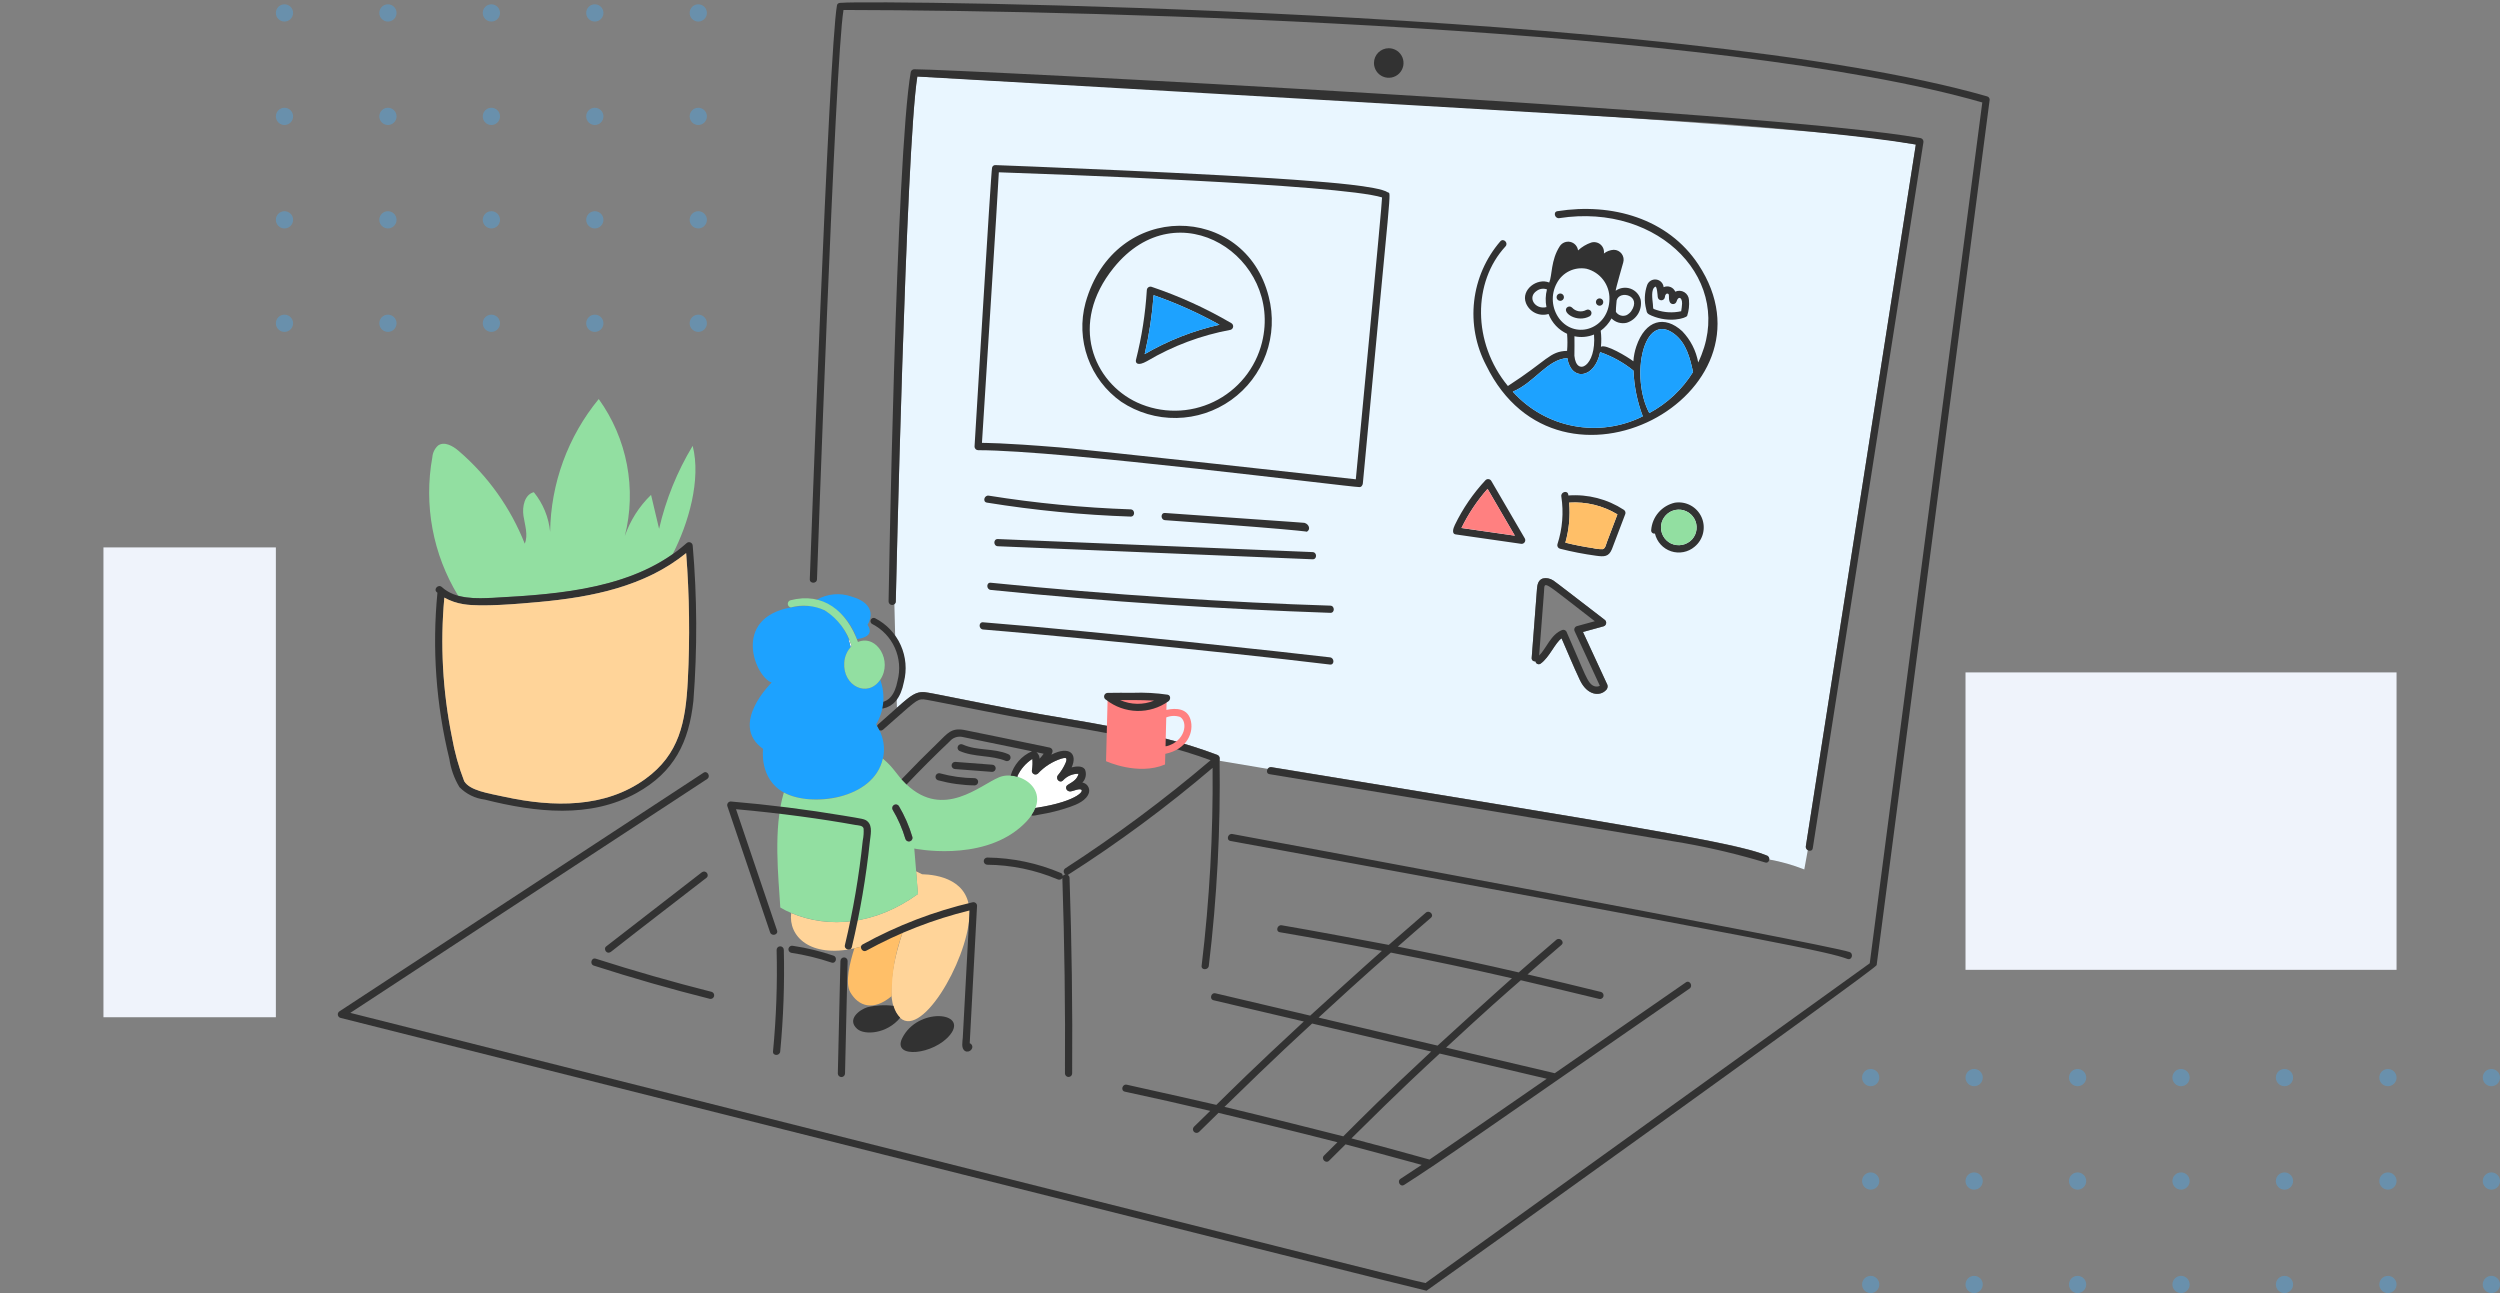 <svg width="580" height="300" viewBox="0 0 580 300" fill="none" xmlns="http://www.w3.org/2000/svg">
<rect x="0" y="0" width="580" height="300" fill="#808080" stroke="none"/>
<g clip-path="url(#clip0_2835_4854)">
<rect x="64" y="236" width="40" height="109" transform="rotate(180 64 236)" fill="#EFF3FB"/>
<rect x="456" y="225" width="69" height="100" transform="rotate(-90 456 225)" fill="#EFF3FB"/>
<g opacity="0.35" clip-path="url(#clip1_2835_4854)">
<circle cx="434" cy="298" r="2" transform="rotate(-90 434 298)" fill="#3FB0FF"/>
<circle cx="434" cy="274" r="2" transform="rotate(-90 434 274)" fill="#3FB0FF"/>
<circle cx="434" cy="250" r="2" transform="rotate(-90 434 250)" fill="#3FB0FF"/>
<circle cx="458" cy="298" r="2" transform="rotate(-90 458 298)" fill="#3FB0FF"/>
<circle cx="458" cy="274" r="2" transform="rotate(-90 458 274)" fill="#3FB0FF"/>
<circle cx="458" cy="250" r="2" transform="rotate(-90 458 250)" fill="#3FB0FF"/>
<circle cx="482" cy="298" r="2" transform="rotate(-90 482 298)" fill="#3FB0FF"/>
<circle cx="482" cy="274" r="2" transform="rotate(-90 482 274)" fill="#3FB0FF"/>
<circle cx="482" cy="250" r="2" transform="rotate(-90 482 250)" fill="#3FB0FF"/>
<circle cx="506" cy="298" r="2" transform="rotate(-90 506 298)" fill="#3FB0FF"/>
<circle cx="506" cy="274" r="2" transform="rotate(-90 506 274)" fill="#3FB0FF"/>
<circle cx="506" cy="250" r="2" transform="rotate(-90 506 250)" fill="#3FB0FF"/>
<circle cx="530" cy="298" r="2" transform="rotate(-90 530 298)" fill="#3FB0FF"/>
<circle cx="530" cy="274" r="2" transform="rotate(-90 530 274)" fill="#3FB0FF"/>
<circle cx="530" cy="250" r="2" transform="rotate(-90 530 250)" fill="#3FB0FF"/>
<circle cx="554" cy="298" r="2" transform="rotate(-90 554 298)" fill="#3FB0FF"/>
<circle cx="554" cy="274" r="2" transform="rotate(-90 554 274)" fill="#3FB0FF"/>
<circle cx="554" cy="250" r="2" transform="rotate(-90 554 250)" fill="#3FB0FF"/>
<circle cx="578" cy="298" r="2" transform="rotate(-90 578 298)" fill="#3FB0FF"/>
<circle cx="578" cy="274" r="2" transform="rotate(-90 578 274)" fill="#3FB0FF"/>
<circle cx="578" cy="250" r="2" transform="rotate(-90 578 250)" fill="#3FB0FF"/>
</g>
<g opacity="0.35" clip-path="url(#clip2_2835_4854)">
<circle cx="66" cy="75" r="2" transform="rotate(-90 66 75)" fill="#3FB0FF"/>
<circle cx="66" cy="51" r="2" transform="rotate(-90 66 51)" fill="#3FB0FF"/>
<circle cx="66" cy="27" r="2" transform="rotate(-90 66 27)" fill="#3FB0FF"/>
<circle cx="66" cy="3" r="2" transform="rotate(-90 66 3)" fill="#3FB0FF"/>
<circle cx="90" cy="75" r="2" transform="rotate(-90 90 75)" fill="#3FB0FF"/>
<circle cx="90" cy="51" r="2" transform="rotate(-90 90 51)" fill="#3FB0FF"/>
<circle cx="90" cy="27" r="2" transform="rotate(-90 90 27)" fill="#3FB0FF"/>
<circle cx="90" cy="3" r="2" transform="rotate(-90 90 3)" fill="#3FB0FF"/>
<circle cx="114" cy="75" r="2" transform="rotate(-90 114 75)" fill="#3FB0FF"/>
<circle cx="114" cy="51" r="2" transform="rotate(-90 114 51)" fill="#3FB0FF"/>
<circle cx="114" cy="27" r="2" transform="rotate(-90 114 27)" fill="#3FB0FF"/>
<circle cx="114" cy="3" r="2" transform="rotate(-90 114 3)" fill="#3FB0FF"/>
<circle cx="138" cy="75" r="2" transform="rotate(-90 138 75)" fill="#3FB0FF"/>
<circle cx="138" cy="51" r="2" transform="rotate(-90 138 51)" fill="#3FB0FF"/>
<circle cx="138" cy="27" r="2" transform="rotate(-90 138 27)" fill="#3FB0FF"/>
<circle cx="138" cy="3" r="2" transform="rotate(-90 138 3)" fill="#3FB0FF"/>
<circle cx="162" cy="75" r="2" transform="rotate(-90 162 75)" fill="#3FB0FF"/>
<circle cx="162" cy="51" r="2" transform="rotate(-90 162 51)" fill="#3FB0FF"/>
<circle cx="162" cy="27" r="2" transform="rotate(-90 162 27)" fill="#3FB0FF"/>
<circle cx="162" cy="3" r="2" transform="rotate(-90 162 3)" fill="#3FB0FF"/>
</g>
<path d="M418.955 196.33C418.955 196.232 444.29 34.691 444.473 33.534C433.924 31.755 432.879 31.276 376.55 27.281C326.385 23.727 214.015 17.812 212.825 17.756C210.171 34.223 207.827 139.287 207.823 139.527C207.827 139.652 207.799 139.776 207.742 139.888C207.686 139.999 207.601 140.094 207.498 140.165L207.71 148.862C209.253 151.67 209.702 154.949 208.971 158.068C208.792 159.087 208.467 160.074 208.006 160.999L208.085 164.202C211.395 161.259 212.535 160.418 214.54 160.572C215.855 160.676 226.495 162.948 235.576 164.638C250.849 167.496 267.202 169.36 282.431 175.127C282.626 175.203 282.787 175.347 282.884 175.532C282.982 175.717 283.01 175.931 282.963 176.135C282.984 176.261 282.996 176.389 282.999 176.517C286.652 177.126 290.35 177.745 294.093 178.374C294.185 178.228 294.317 178.111 294.474 178.039C294.631 177.967 294.806 177.944 294.977 177.971C387.464 193.121 410.814 196.752 410.473 199.402C413.25 199.9 415.97 200.674 418.592 201.714L419.409 197.23C419.251 197.144 419.123 197.012 419.042 196.851C418.961 196.69 418.93 196.509 418.955 196.33ZM372.504 160.186C371.144 161.552 368.241 161.411 366.515 157.74C365.016 154.569 363.691 151.309 362.279 148.098C360.754 149.161 359.477 152.497 357.418 153.966C357.31 154.042 357.183 154.089 357.052 154.102C356.92 154.114 356.787 154.092 356.666 154.036C356.546 153.981 356.442 153.895 356.366 153.787C356.289 153.679 356.242 153.553 356.23 153.421C356.117 153.446 356 153.443 355.889 153.414C355.777 153.385 355.674 153.33 355.588 153.254C355.501 153.177 355.434 153.081 355.392 152.974C355.35 152.867 355.333 152.751 355.344 152.636C355.546 149.788 356.381 139.019 356.583 136.5C356.799 133.92 358.557 133.627 360.377 134.684C360.823 134.949 368.155 140.645 372.233 143.761C372.371 143.849 372.481 143.974 372.55 144.122C372.619 144.27 372.645 144.434 372.623 144.596C372.602 144.758 372.535 144.91 372.43 145.035C372.326 145.161 372.187 145.253 372.032 145.302C370.43 145.734 368.828 146.178 367.231 146.621C368.457 149.288 372.163 157.27 372.766 158.597C372.925 158.848 372.986 159.148 372.938 159.441C372.889 159.735 372.735 160 372.504 160.186Z" fill="#E9F6FF"/>
<path d="M250.261 183.127C249.626 183.207 249.023 183.518 248.388 183.609C247.492 183.74 246.869 182.6 247.744 182.078C249.196 181.208 249.858 180.75 250.231 179.52C249.557 179.504 248.887 179.631 248.265 179.894C247.644 180.157 247.085 180.548 246.627 181.043C245.862 181.838 244.785 180.68 245.439 179.855C246.177 178.986 246.782 178.012 247.232 176.964C247.32 176.734 247.522 176.19 247.351 175.956C247.179 175.722 246.485 175.956 246.235 176.004C244.16 176.67 242.291 177.859 240.809 179.457C240.677 179.582 240.509 179.661 240.329 179.682C240.148 179.704 239.966 179.666 239.809 179.575C239.652 179.485 239.528 179.346 239.456 179.179C239.384 179.013 239.368 178.827 239.409 178.651C239.553 177.8 239.584 176.934 239.5 176.075C237.994 177.043 236.795 178.42 236.043 180.044C236.089 180.327 235.997 180.018 239.27 189.19C239.649 188.649 239.966 188.068 240.216 187.457C250.447 185.926 252.25 182.899 250.261 183.127Z" fill="white"/>
<path d="M396.722 196.845C394.84 196.441 392.797 196.038 390.622 195.592C392.656 195.992 394.689 196.409 396.722 196.845ZM152.909 122.693C152.284 120.071 151.671 117.438 151.045 114.812C148.29 117.475 146.204 120.751 144.956 124.373C146.326 118.952 146.494 113.298 145.449 107.806C144.403 102.313 142.17 97.116 138.904 92.578C131.758 101.278 127.782 112.149 127.631 123.407C127.308 120.027 125.991 116.819 123.847 114.187C121.723 114.721 121.12 117.499 121.443 119.663C121.765 121.827 122.588 124.113 121.743 126.136C118.461 117.822 113.199 110.435 106.415 104.616C105.068 103.458 103.095 102.33 101.635 103.357C100.861 104.056 100.385 105.025 100.306 106.064C98.288 117.16 100.423 128.611 106.304 138.234C109.086 138.84 111.946 138.993 114.776 138.686C129.055 137.926 144.357 136.77 156.064 128.55C159.721 121.468 162.702 111.256 160.703 103.438C157.098 109.401 154.467 115.901 152.909 122.693Z" fill="#92DFA1"/>
<path d="M213.912 202.823C213.46 202.581 212.996 202.351 212.524 202.14L212.956 207.414C202.988 214.601 192.339 215.507 183.555 211.822C182.857 217.256 187.993 222.274 198.215 220.015C202.091 219.067 205.866 217.745 209.487 216.07C207.754 221.239 204.993 231.325 208.369 235.647C213.281 241.963 224.344 223.208 224.909 212.536C225.387 204.011 217.353 202.904 213.912 202.823Z" fill="#FFD499"/>
<path d="M198.216 220.015C197.207 223.156 195.977 228.007 197.276 230.221C199.168 233.473 202.611 234.659 206.867 231.097C206.814 225.964 207.712 220.865 209.515 216.059C205.886 217.742 202.102 219.067 198.216 220.015Z" fill="#FFBF68"/>
<path d="M197.587 149.895C197.362 149.252 197.184 148.834 196.996 148.382C196.698 148.382 196.898 148.144 197.368 150.133C197.436 150.049 197.509 149.97 197.587 149.895Z" fill="white"/>
<path d="M204.799 163.617C206.614 163.236 208.256 161.766 208.97 158.072C209.666 155.378 209.424 152.526 208.285 149.987C207.145 147.448 205.175 145.373 202.699 144.102" stroke="#323232" stroke-width="1.5" stroke-linecap="round"/>
<path d="M203.265 168.057C204.18 166.512 204.74 164.782 204.904 162.994C205.067 161.205 204.831 159.403 204.211 157.717C201.297 161.953 195.512 159.21 195.873 153.76C195.946 152.415 196.473 151.135 197.37 150.129C197.227 149.538 197.057 148.955 196.859 148.38H196.998C195.183 144.233 192.19 140.889 187.639 140.536C187.609 140.566 187.573 140.608 187.542 140.637C186.177 140.55 184.807 140.646 183.468 140.923C169.671 143.453 175.224 157.084 179.03 158.347C179.03 158.347 169.046 168.041 177.037 173.747C177.037 173.747 176.055 180.672 181.852 183.863C184.246 185.059 186.912 185.604 189.584 185.442C203.276 185.18 208.076 175.318 203.265 168.057Z" fill="#1DA2FF"/>
<path d="M198.808 148.275C200.422 148.056 202.857 147.341 201.265 144.957C201.425 144.702 201.56 144.432 201.669 144.15C202.221 142.753 202.611 139.872 197.548 138.402C196.235 137.941 194.839 137.767 193.453 137.89C192.067 138.014 190.724 138.432 189.514 139.118C191.679 139.796 193.652 140.981 195.268 142.573C196.884 144.166 198.098 146.12 198.808 148.275Z" fill="#1DA2FF"/>
<path d="M231.791 180.327C227.371 182.142 218.916 190.13 210.321 181.997C207.832 179.647 207.638 178.352 204.82 175.998C202.694 185.521 188.113 187.33 181.85 183.865C179.345 192.258 180.607 203.431 181.031 210.539C181.842 211.034 182.694 211.462 183.576 211.816C192.353 215.505 203.078 214.567 212.977 207.406L212.112 196.859C212.112 196.859 227.24 199.999 236.642 192.006C245.939 184.109 236.7 178.278 231.791 180.327ZM210.069 194.67C209.363 192.273 208.358 189.974 207.079 187.826C206.982 187.635 206.961 187.414 207.021 187.207C207.082 187.001 207.219 186.826 207.404 186.717C207.59 186.609 207.81 186.576 208.019 186.624C208.228 186.673 208.411 186.8 208.53 186.979C209.875 189.258 210.937 191.692 211.691 194.229C211.739 194.44 211.704 194.662 211.592 194.849C211.48 195.035 211.301 195.171 211.092 195.228C210.882 195.285 210.659 195.259 210.468 195.155C210.277 195.051 210.134 194.877 210.069 194.67ZM183.467 140.923C186.088 140.219 188.872 140.457 191.334 141.597C194.354 143.512 196.576 146.458 197.587 149.887C196.559 150.92 195.948 152.296 195.871 153.752C195.509 159.184 201.317 161.959 204.209 157.709C207.142 153.427 203.475 147.116 199.045 148.935C196.423 141.748 190.977 137.288 183.342 139.271C183.164 139.333 183.011 139.453 182.908 139.611C182.804 139.769 182.756 139.957 182.77 140.145C182.784 140.334 182.861 140.512 182.987 140.653C183.113 140.793 183.282 140.888 183.467 140.923Z" fill="#92DFA1"/>
<path d="M337.687 123.98L352.815 126.154C352.974 126.192 353.141 126.183 353.296 126.128C353.45 126.074 353.586 125.976 353.686 125.846C353.786 125.716 353.846 125.56 353.86 125.397C353.874 125.234 353.84 125.07 353.763 124.926L345.973 111.558C345.907 111.449 345.817 111.356 345.709 111.286C345.602 111.217 345.481 111.172 345.354 111.155C345.227 111.139 345.098 111.151 344.976 111.191C344.855 111.231 344.744 111.298 344.652 111.387C341.773 114.468 339.375 117.965 337.538 121.761C337.076 122.691 336.818 123.853 337.687 123.98ZM345.116 113.42C347.23 117.051 349.34 120.671 351.447 124.28L339.057 122.499C340.656 119.21 342.695 116.161 345.116 113.42ZM373.964 127.409C374.069 127.15 376.633 120.393 377.085 119.205C377.131 119.027 377.119 118.839 377.05 118.669C376.981 118.498 376.858 118.355 376.701 118.259C372.901 115.782 368.393 114.619 363.869 114.949L363.838 114.737C363.677 113.67 362.055 114.122 362.225 115.179C362.797 118.897 362.487 122.697 361.321 126.273C361.262 126.486 361.291 126.715 361.4 126.907C361.509 127.1 361.691 127.241 361.904 127.3C364.669 128.002 367.472 128.547 370.299 128.932C372.141 129.178 373.214 129.224 373.964 127.409ZM371.78 127.409C371.027 127.421 370.276 127.336 369.545 127.157C367.399 126.839 365.269 126.42 363.163 125.9C364.019 122.882 364.319 119.734 364.048 116.609C367.97 116.353 371.876 117.305 375.241 119.336C374.729 120.696 373.099 124.964 372.806 125.749C372.597 126.285 372.453 127.314 371.78 127.409ZM388.568 116.623C387.09 116.955 385.757 117.754 384.768 118.901C383.778 120.049 383.184 121.484 383.073 122.995C383.06 123.109 383.075 123.225 383.115 123.333C383.156 123.44 383.222 123.536 383.308 123.613C383.393 123.69 383.496 123.745 383.607 123.774C383.718 123.803 383.835 123.805 383.947 123.78C384.165 124.729 384.623 125.607 385.279 126.327C385.934 127.048 386.763 127.588 387.688 127.896C388.612 128.203 389.6 128.267 390.556 128.083C391.513 127.898 392.406 127.47 393.149 126.84C394.132 126.032 394.822 124.923 395.113 123.684C395.404 122.444 395.28 121.144 394.759 119.983C394.238 118.821 393.35 117.863 392.231 117.256C391.113 116.649 389.825 116.427 388.568 116.623ZM392.564 125.129C391.952 125.792 391.144 126.241 390.258 126.411C389.373 126.581 388.456 126.464 387.642 126.075C386.867 125.69 386.233 125.072 385.828 124.307C385.423 123.543 385.268 122.67 385.385 121.813C385.502 120.956 385.885 120.157 386.48 119.529C387.075 118.901 387.852 118.475 388.702 118.312C389.551 118.148 390.431 118.256 391.216 118.618C392.002 118.981 392.653 119.581 393.08 120.334C393.506 121.087 393.686 121.955 393.593 122.815C393.501 123.675 393.141 124.485 392.564 125.129ZM321.956 44.615C319.795 43.147 307.009 42.229 304.407 42.017C283.111 40.271 231.143 38.304 230.935 38.304C230.754 38.292 230.574 38.347 230.431 38.458C230.288 38.57 230.191 38.73 230.158 38.909C229.914 39.583 226.124 103.545 226.092 103.609C226.093 103.83 226.182 104.042 226.338 104.198C226.494 104.354 226.706 104.443 226.927 104.444C246.162 104.444 313.119 113.001 315.344 113.001C315.826 113.059 316.138 112.567 316.179 112.164C322.924 39.95 322.819 45.202 321.956 44.615ZM314.549 111.197C312.483 110.947 253.389 104.424 245.861 103.801C231.875 102.657 228.696 102.792 227.814 102.744C227.923 100.88 231.669 42.32 231.73 39.974C242.087 40.333 310.751 42.738 320.637 45.803C320.798 45.854 314.71 109.215 314.549 111.197ZM262.298 118.172C251.278 117.794 240.292 116.732 229.404 114.994C228.347 114.822 227.895 116.432 228.962 116.607C239.998 118.391 251.136 119.473 262.309 119.849C263.376 119.885 263.376 118.211 262.298 118.172ZM303.225 123.336C304.179 122.773 303.576 121.565 302.711 121.333C302.442 121.265 305.773 121.501 270.29 119.01C269.213 118.929 269.223 120.609 270.29 120.68C308.324 123.395 302.947 123.5 303.225 123.336ZM231.498 125.059C230.42 125.016 230.42 126.689 231.498 126.729L304.516 129.755C305.593 129.795 305.593 128.125 304.516 128.084C295.042 127.685 236.833 125.269 231.498 125.059ZM308.629 140.508C285.906 139.8 257.554 138.006 229.858 135.195C228.791 135.084 228.791 136.764 229.858 136.865C257.355 139.66 283.048 141.286 308.639 142.18C309.706 142.22 309.706 140.542 308.629 140.508ZM308.558 152.505C299.112 151.392 254.97 146.531 228.077 144.372C226.999 144.284 227.01 145.964 228.077 146.045C240.084 147.013 282.445 151.009 308.558 154.177C309.625 154.308 309.615 152.622 308.558 152.505Z" fill="#323232"/>
<path d="M285.69 74.983C279.806 71.536 273.583 68.702 267.119 66.527C266.995 66.495 266.865 66.491 266.74 66.517C266.614 66.542 266.496 66.596 266.394 66.673C266.292 66.751 266.21 66.851 266.152 66.965C266.095 67.08 266.064 67.206 266.062 67.334C265.727 72.785 264.884 78.194 263.545 83.489C263.379 84.146 263.823 85.09 266.151 83.759C272.131 80.228 278.685 77.775 285.515 76.514C285.668 76.462 285.803 76.368 285.905 76.242C286.007 76.117 286.07 75.965 286.089 75.804C286.107 75.643 286.079 75.481 286.009 75.335C285.938 75.19 285.828 75.068 285.69 74.983ZM265.562 82.159C266.609 77.661 267.302 73.087 267.635 68.48C272.918 70.324 278.033 72.618 282.923 75.338C276.82 76.706 270.964 79.007 265.562 82.159Z" fill="#323232"/>
<path d="M265.562 82.159C266.609 77.661 267.302 73.087 267.635 68.48C272.918 70.324 278.033 72.618 282.923 75.338C276.82 76.706 270.964 79.007 265.562 82.159Z" fill="#1DA2FF"/>
<path d="M251.845 70.232C250.703 74.447 250.883 78.911 252.363 83.019C253.842 87.128 256.549 90.682 260.115 93.201C263.908 95.728 268.379 97.043 272.935 96.971C277.492 96.9 281.919 95.445 285.63 92.8C289.342 90.155 292.161 86.445 293.716 82.161C295.27 77.877 295.486 73.222 294.335 68.812C288.875 47.066 258.587 46.259 251.845 70.232ZM292.792 79.412C292.056 82.394 290.67 85.178 288.735 87.563C286.799 89.948 284.36 91.877 281.593 93.211C278.826 94.546 275.799 95.253 272.727 95.282C269.656 95.312 266.615 94.663 263.823 93.382C253.792 88.743 247.831 75.186 258.377 62.118C273.293 43.625 297.633 59.79 292.792 79.412ZM394.024 61.373C386.978 50.683 373.944 46.994 361.321 48.995C360.254 49.154 360.716 50.776 361.764 50.608C385.116 46.977 402.947 65.456 393.983 84.092C393.491 81.368 392.206 78.851 390.29 76.855C386.187 73.07 381.719 74.216 379.63 80.358C379.25 81.477 379.02 82.641 378.946 83.82C377.562 82.769 372.469 79.715 371.418 80.459C371.542 79.216 371.525 77.963 371.366 76.723C372.4 75.969 373.256 74.997 373.873 73.875C374.325 74.33 374.886 74.661 375.503 74.838C376.119 75.014 376.77 75.03 377.395 74.884C378.494 74.541 379.429 73.808 380.026 72.824C380.623 71.84 380.84 70.671 380.636 69.538C380.482 68.953 380.187 68.413 379.777 67.966C379.368 67.519 378.856 67.178 378.285 66.973C377.715 66.768 377.103 66.705 376.503 66.789C375.902 66.873 375.331 67.101 374.839 67.455C374.793 67.1 376.654 60.688 376.59 60.893C376.69 60.552 376.71 60.192 376.647 59.842C376.585 59.492 376.441 59.161 376.229 58.876C376.016 58.59 375.74 58.359 375.422 58.199C375.104 58.039 374.753 57.955 374.397 57.954C373.56 57.992 372.756 58.295 372.102 58.82C372.16 58.433 372.118 58.038 371.981 57.672C371.845 57.306 371.617 56.981 371.32 56.727C371.023 56.474 370.666 56.3 370.283 56.222C369.9 56.144 369.503 56.165 369.131 56.282C368.007 56.671 366.977 57.29 366.105 58.098C366.047 57.627 365.845 57.185 365.527 56.833C365.21 56.48 364.791 56.234 364.329 56.128C363.866 56.021 363.382 56.059 362.942 56.237C362.503 56.415 362.128 56.724 361.869 57.121C359.761 60.365 360.122 63.98 359.415 65.545C356.637 64.395 352.815 67.211 354.019 70.307C354.416 71.31 355.175 72.128 356.147 72.597C357.118 73.067 358.23 73.154 359.263 72.843C360.038 74.88 361.581 76.531 363.562 77.442C363.671 78.758 363.671 80.082 363.562 81.399C359.473 81.518 359.015 83.632 349.831 89.552C341.541 79.467 341.682 65.371 349.279 57.16C350.003 56.365 348.825 55.177 348.091 55.974C344.711 59.889 342.589 64.731 342.002 69.869C341.415 75.007 342.39 80.203 344.799 84.78C361.839 119.653 413.872 91.47 394.024 61.373ZM375.063 69.688C375.721 67.211 380.959 68.53 378.444 72.195C378.164 72.572 377.803 72.881 377.389 73.101C376.951 73.293 376.46 73.324 376.002 73.188C375.543 73.051 375.149 72.757 374.888 72.356C374.888 70.894 375.039 70.351 375.063 69.688ZM358.775 71.249C356.119 71.913 354.249 68.944 356.542 67.463C356.878 67.219 357.268 67.062 357.679 67.006C358.09 66.95 358.508 66.997 358.896 67.142C358.545 68.484 358.505 69.888 358.775 71.249ZM361.777 73.966C360.896 72.792 360.371 71.391 360.264 69.928C360.157 68.465 360.472 67.002 361.171 65.712C361.81 64.488 362.824 63.5 364.066 62.895C365.307 62.29 366.71 62.099 368.068 62.35C369.617 62.747 370.986 63.656 371.953 64.93C372.919 66.203 373.427 67.766 373.393 69.365C373.316 76.189 365.645 78.952 361.777 73.966ZM365.27 78.012C366.789 78.338 368.371 78.197 369.809 77.609C370.402 84.967 365.72 87.448 365.26 82.541C365.29 82.337 365.284 78.222 365.27 78.012ZM350.967 90.865C355.985 88.806 358.999 83.319 363.628 83.085C364.453 88.457 369.952 87.969 371.227 81.695C374.034 82.669 376.653 84.12 378.968 85.984C379.11 89.611 379.84 93.191 381.13 96.584C376.171 99.07 370.532 99.858 365.081 98.824C359.63 97.791 354.672 94.994 350.967 90.865ZM382.635 95.827C378.177 87.424 381.255 71.937 388.505 77.528C391.24 79.662 392.087 83.075 392.781 86.307C390.295 90.319 386.799 93.604 382.635 95.827Z" fill="#323232"/>
<path d="M350.967 90.865C355.985 88.806 358.999 83.319 363.628 83.085C364.453 88.457 369.952 87.969 371.227 81.695C374.034 82.669 376.653 84.12 378.968 85.984C379.11 89.611 379.84 93.191 381.13 96.584C376.171 99.07 370.532 99.858 365.081 98.824C359.63 97.791 354.672 94.994 350.967 90.865Z" fill="#1DA2FF"/>
<path d="M382.635 95.827C378.177 87.424 381.255 71.937 388.505 77.528C391.24 79.662 392.087 83.075 392.781 86.307C390.295 90.319 386.799 93.604 382.635 95.827Z" fill="#1DA2FF"/>
<path d="M361.98 68.088C362.207 68.088 362.424 68.178 362.585 68.339C362.745 68.499 362.835 68.717 362.835 68.944C362.835 69.17 362.745 69.388 362.585 69.548C362.424 69.709 362.207 69.799 361.98 69.799C361.753 69.799 361.535 69.709 361.375 69.548C361.215 69.388 361.125 69.17 361.125 68.944C361.125 68.717 361.215 68.499 361.375 68.339C361.535 68.178 361.753 68.088 361.98 68.088ZM371.105 70.93C371.332 70.93 371.549 70.84 371.71 70.68C371.87 70.519 371.96 70.302 371.96 70.075C371.96 69.848 371.87 69.631 371.71 69.47C371.549 69.31 371.332 69.22 371.105 69.22C370.878 69.22 370.661 69.31 370.5 69.47C370.34 69.631 370.25 69.848 370.25 70.075C370.25 70.302 370.34 70.519 370.5 70.68C370.661 70.84 370.878 70.93 371.105 70.93ZM369.124 72.225C369.009 72.036 368.826 71.899 368.612 71.843C368.397 71.786 368.17 71.815 367.977 71.923C367.446 72.209 366.835 72.307 366.241 72.204C365.648 72.1 365.107 71.799 364.705 71.35C364.546 71.195 364.333 71.108 364.111 71.108C363.889 71.108 363.676 71.195 363.517 71.35C362.351 72.588 365.937 74.956 368.822 73.367C369.008 73.251 369.143 73.068 369.2 72.856C369.256 72.644 369.229 72.418 369.124 72.225ZM383.193 73.242C387.3 74.985 391.084 73.829 391.419 73.282C391.81 72.099 391.954 70.848 391.841 69.607C391.825 69.239 391.719 68.881 391.531 68.564C391.344 68.246 391.082 67.98 390.768 67.788C390.454 67.596 390.097 67.485 389.729 67.463C389.362 67.442 388.994 67.511 388.66 67.665C388.554 67.417 388.399 67.194 388.205 67.007C388.011 66.82 387.781 66.674 387.53 66.578C387.279 66.481 387.011 66.436 386.741 66.444C386.472 66.453 386.208 66.515 385.963 66.628C385.921 66.18 385.727 65.76 385.414 65.437C385.1 65.114 384.686 64.907 384.24 64.851C383.793 64.795 383.341 64.892 382.958 65.128C382.574 65.363 382.282 65.722 382.13 66.146C381.509 67.942 381.431 69.881 381.909 71.721C382.06 72.711 382.26 72.83 383.193 73.242ZM384.031 66.517C384.434 66.315 384.571 68.671 384.593 68.873C384.604 69.088 384.697 69.29 384.852 69.438C385.008 69.586 385.215 69.669 385.429 69.669C385.644 69.669 385.851 69.586 386.007 69.438C386.162 69.29 386.255 69.088 386.265 68.873C386.265 68.469 386.596 67.917 387.03 68.179C387.363 68.381 387.03 69.073 387.341 69.96C387.395 70.131 387.503 70.28 387.648 70.386C387.793 70.492 387.968 70.549 388.147 70.549C388.327 70.549 388.502 70.492 388.647 70.386C388.792 70.28 388.9 70.131 388.954 69.96C389.358 68.576 390.279 68.974 390.243 70.434C390.208 71.028 390.138 71.62 390.031 72.205C388.134 72.628 386.157 72.527 384.313 71.913C383.353 71.558 383.589 71.848 383.468 70.553C383.361 69.454 382.957 67.059 384.031 66.517ZM322.189 11.188C322.867 11.188 323.53 11.389 324.094 11.766C324.658 12.143 325.097 12.679 325.357 13.305C325.616 13.932 325.684 14.621 325.552 15.286C325.42 15.951 325.093 16.562 324.614 17.042C324.134 17.522 323.523 17.848 322.858 17.98C322.193 18.113 321.503 18.045 320.877 17.785C320.25 17.526 319.714 17.086 319.338 16.523C318.961 15.959 318.76 15.296 318.76 14.617C318.76 13.708 319.121 12.836 319.764 12.193C320.407 11.55 321.279 11.188 322.189 11.188Z" fill="#323232"/>
<path d="M212.109 16.066C211.928 16.067 211.751 16.127 211.606 16.236C211.461 16.345 211.355 16.497 211.302 16.671C207.843 36.438 206.148 139.529 206.148 139.529C206.148 139.751 206.236 139.963 206.393 140.12C206.55 140.276 206.762 140.364 206.984 140.364C207.205 140.364 207.417 140.276 207.574 140.12C207.731 139.963 207.819 139.751 207.819 139.529C207.819 139.305 210.166 34.225 212.821 17.758C214.312 17.829 390.407 27.964 399.918 28.741C412.038 29.725 432.536 31.519 444.469 33.532C444.285 34.689 418.961 196.23 418.951 196.328C418.789 197.373 420.395 197.853 420.564 196.782C420.794 195.322 446.21 33.179 446.222 33.078C446.276 32.864 446.245 32.638 446.136 32.447C446.027 32.255 445.848 32.114 445.637 32.051C409.765 25.683 221.513 16.066 212.109 16.066ZM390.621 195.586C396.991 196.715 403.29 198.215 409.485 200.08C410.473 200.457 410.919 198.852 409.928 198.466C401.993 195.38 378.948 191.752 294.979 177.995C293.924 177.834 293.47 179.453 294.537 179.609C294.644 179.631 373.193 192.637 390.621 195.586Z" fill="#323232"/>
<path d="M461.018 22.361C389.972 1.934 202.186 -0.029 195.301 0.649C195.1 0.669 194.293 0.562 194.174 1.254C192.284 11.812 187.88 134.148 187.872 134.382C187.832 135.459 189.512 135.459 189.543 134.382C189.543 134.18 193.71 14.105 195.693 2.315C257.682 2.412 399.509 6.349 459.89 23.773C459.858 24.015 433.771 223.226 433.781 223.482C327.148 300.244 331.025 297.412 330.821 297.594C330.617 297.776 342.187 300.807 81.269 234.986C90.248 229.108 160.595 182.999 164.057 180.726C164.954 180.143 164.117 178.683 163.212 179.276C153.691 185.517 82.236 232.351 78.772 234.617C78.634 234.702 78.523 234.826 78.453 234.973C78.383 235.121 78.357 235.285 78.378 235.446C78.4 235.608 78.467 235.76 78.573 235.884C78.679 236.008 78.818 236.099 78.974 236.146C80.275 236.472 330.601 299.528 330.952 299.448C331.154 299.401 435.088 224.886 435.381 223.916C435.419 223.789 459.906 36.069 461.603 23.142C461.607 22.965 461.552 22.791 461.446 22.65C461.34 22.508 461.189 22.406 461.018 22.361Z" fill="#323232"/>
<path d="M428.639 222.482C429.647 222.833 430.099 221.223 429.082 220.868C423.636 218.984 286.116 193.523 285.912 193.49C284.855 193.301 284.403 194.916 285.468 195.104C415.909 219.021 424.165 220.856 428.639 222.482ZM325.769 274.892C335.607 268.584 340.934 264.647 391.97 229.356C392.848 228.741 392.01 227.293 391.125 227.906C382.53 233.864 362.246 247.917 360.707 248.984C352.302 247 343.897 245.019 335.494 243.044C345.313 233.947 349.238 230.538 352.827 227.414C353.47 227.565 365.619 230.413 371.035 231.76C371.242 231.8 371.457 231.76 371.636 231.648C371.815 231.537 371.946 231.361 372.002 231.158C372.057 230.954 372.034 230.737 371.937 230.55C371.84 230.362 371.675 230.218 371.477 230.147C365.79 228.735 360.094 227.379 354.386 226.06C357.008 223.777 359.61 221.481 362.252 219.226C363.077 218.522 361.881 217.344 361.064 218.038C358.143 220.539 355.237 223.059 352.349 225.598C344.034 223.688 337.797 222.29 324.287 219.618C326.843 217.385 329.39 215.13 331.976 212.925C332.783 212.221 331.603 211.043 330.788 211.739C327.91 214.213 325.045 216.706 322.193 219.216C319.416 218.672 302.868 215.585 297.371 214.666C296.314 214.486 295.862 216.106 296.929 216.279C304.837 217.626 312.729 219.068 320.602 220.606C316.838 223.918 305.776 233.965 303.965 235.625C302.426 235.264 287.78 231.809 282.003 230.451C280.956 230.199 280.502 231.819 281.559 232.065L302.484 236.987C290.301 248.254 285.819 252.776 282.192 256.333C280.532 255.951 266.691 252.791 261.416 251.653C260.37 251.431 259.916 253.043 260.973 253.267C267.587 254.687 274.187 256.173 280.772 257.726C279.514 258.965 278.235 260.191 276.976 261.43C276.831 261.59 276.754 261.799 276.759 262.015C276.764 262.231 276.852 262.436 277.005 262.589C277.158 262.742 277.363 262.83 277.579 262.835C277.795 262.84 278.004 262.763 278.164 262.618C279.665 261.129 281.19 259.661 282.695 258.18C284.728 258.654 303.138 263.144 310.282 265.006C309.246 266.043 308.191 267.059 307.164 268.096C306.41 268.861 307.587 270.049 308.35 269.284C309.609 268.005 310.898 266.757 312.166 265.49C313.594 265.861 325.372 269.012 329.82 270.25C328.206 271.328 326.592 272.403 324.949 273.462C324.019 274.026 324.864 275.479 325.769 274.892ZM322.681 221.001C332.077 222.833 341.443 224.819 350.773 226.96C347.017 230.272 335.544 240.71 333.521 242.582C332.434 242.322 314.024 237.981 305.911 236.079C317.38 225.508 321.943 221.645 322.681 221.001ZM311.65 263.63C309.413 263.045 291.043 258.434 284.078 256.794C296.917 244.25 301.395 240.269 304.411 237.459C313.617 239.632 322.824 241.799 332.033 243.96C320.442 254.761 316.689 258.598 311.65 263.62V263.63ZM313.52 264.112C325.523 252.212 330.532 247.651 334.005 244.424C337.124 245.158 353.682 249.063 358.846 250.273C352.403 254.743 334.276 267.255 331.647 269.016C325.628 267.326 319.586 265.688 313.52 264.102V264.112ZM141.805 220.769C149.138 214.996 156.56 209.347 163.929 203.624C164.643 203.069 163.806 201.637 162.741 202.436L140.617 219.581C139.909 220.132 140.755 221.606 141.805 220.769ZM137.779 224.027C146.673 226.89 155.651 229.46 164.713 231.738C164.919 231.773 165.13 231.73 165.305 231.618C165.481 231.506 165.609 231.333 165.664 231.132C165.719 230.931 165.698 230.717 165.604 230.531C165.511 230.345 165.351 230.2 165.157 230.125C156.098 227.831 147.119 225.261 138.221 222.415C137.194 222.078 136.751 223.7 137.779 224.027ZM104.259 176.111C104.597 178.415 105.391 180.629 106.595 182.622C108.162 184.218 110.225 185.233 112.445 185.501C124.291 188.482 136.888 189.938 147.685 183.972C156.431 179.131 159.848 172.174 160.871 162.562C161.793 150.593 161.739 138.568 160.71 126.608C160.705 126.444 160.654 126.285 160.561 126.15C160.468 126.015 160.338 125.91 160.187 125.847C160.036 125.784 159.869 125.766 159.708 125.796C159.547 125.826 159.398 125.902 159.279 126.015C147.58 136.445 130.262 137.843 114.76 138.666C110.462 138.892 105.694 139.094 102.501 136.191C101.706 135.467 100.518 136.653 101.312 137.379C101.367 137.426 101.424 137.47 101.484 137.51C100.227 150.442 101.166 163.493 104.259 176.111ZM103.088 138.646C104.476 139.422 105.994 139.941 107.567 140.177C111.648 140.859 120.386 140.086 124.941 139.673C137.202 138.557 149.579 136.118 159.187 128.32C159.949 138.159 160.077 148.036 159.57 157.891C159.062 167.589 157.621 175.006 149.686 180.738C140.339 187.494 128.406 187.326 117.084 184.867C113.066 184.002 109.016 183.397 107.693 181.237C106.412 177.919 105.458 174.485 104.844 170.982C102.692 160.346 102.1 149.453 103.088 138.646ZM220.445 240.045C224.695 234.697 212.835 233.632 209.297 240.886C206.929 245.747 216.748 244.71 220.445 240.045ZM198.855 238.697C200.543 240.212 205.757 239.887 208.839 236.119C208.091 235.347 207.557 234.393 207.29 233.352C205.26 233.097 203.201 233.21 201.211 233.685C199.385 234.274 196.394 236.487 198.855 238.697ZM203.49 168.42C203.691 168.741 203.873 169.074 204.034 169.416C204.177 169.476 204.334 169.494 204.486 169.467C204.639 169.44 204.78 169.37 204.894 169.265C212.327 162.77 212.631 162.187 214.255 162.25C215.05 162.28 226.654 164.684 234.466 166.155C250.389 169.152 265.691 170.806 280.859 176.371C270.182 185.451 258.926 193.827 247.162 201.446C247.043 201.525 246.946 201.631 246.879 201.757C246.811 201.882 246.776 202.022 246.776 202.165C246.776 202.307 246.811 202.447 246.879 202.573C246.946 202.698 247.043 202.805 247.162 202.884C247.037 202.893 246.917 202.932 246.811 202.999C246.705 203.066 246.618 203.158 246.557 203.267C246.568 203.123 246.537 202.978 246.468 202.851C246.398 202.724 246.293 202.619 246.165 202.551C240.753 200.249 234.944 199.025 229.062 198.949C228.841 198.949 228.629 199.037 228.472 199.193C228.315 199.35 228.227 199.562 228.227 199.784C228.227 200.005 228.315 200.218 228.472 200.374C228.629 200.531 228.841 200.619 229.062 200.619C234.649 200.675 240.171 201.82 245.318 203.991C245.511 204.096 245.736 204.124 245.949 204.069C246.162 204.015 246.346 203.883 246.466 203.699C246.965 218.802 247.167 233.914 247.071 249.025C247.071 249.246 247.159 249.459 247.316 249.615C247.472 249.772 247.685 249.86 247.906 249.86C248.128 249.86 248.34 249.772 248.497 249.615C248.653 249.459 248.741 249.246 248.741 249.025C248.848 233.903 248.646 218.782 248.136 203.669C248.135 203.529 248.096 203.393 248.023 203.274C247.95 203.156 247.846 203.059 247.722 202.995C259.481 195.495 270.707 187.192 281.321 178.144C281.461 193.489 280.611 208.826 278.775 224.061C278.644 225.128 280.325 225.118 280.446 224.061C282.355 208.165 283.189 192.158 282.941 176.149C282.988 175.945 282.96 175.731 282.862 175.546C282.764 175.361 282.603 175.217 282.408 175.141C267.179 169.366 250.827 167.502 235.553 164.652C226.477 162.962 215.832 160.691 214.517 160.586C211.82 160.374 210.685 161.969 203.716 168.073C203.61 168.166 203.532 168.286 203.49 168.42ZM207.078 187.826C208.355 189.975 209.36 192.274 210.068 194.67C210.143 194.864 210.288 195.023 210.473 195.116C210.659 195.21 210.873 195.231 211.073 195.176C211.274 195.121 211.447 194.994 211.559 194.819C211.671 194.644 211.715 194.434 211.681 194.229C210.932 191.691 209.87 189.256 208.52 186.979C208.397 186.813 208.216 186.697 208.013 186.656C207.809 186.615 207.598 186.65 207.419 186.755C207.24 186.86 207.106 187.028 207.043 187.225C206.98 187.423 206.993 187.637 207.078 187.826Z" fill="#323232"/>
<path d="M233.863 174.941C230.531 173.529 226.687 174.227 223.385 172.739C223.193 172.637 222.97 172.613 222.762 172.673C222.553 172.732 222.376 172.87 222.267 173.057C222.157 173.244 222.125 173.466 222.176 173.677C222.227 173.887 222.357 174.07 222.539 174.187C226.003 175.748 229.938 175.125 233.42 176.563C233.632 176.614 233.856 176.58 234.044 176.469C234.231 176.357 234.369 176.177 234.426 175.967C234.484 175.756 234.457 175.532 234.352 175.34C234.247 175.149 234.072 175.006 233.863 174.941ZM230.168 177.408C227.31 177.206 224.462 176.976 221.603 176.755C221.382 176.755 221.17 176.843 221.013 176.999C220.856 177.156 220.768 177.368 220.768 177.59C220.768 177.811 220.856 178.024 221.013 178.18C221.17 178.337 221.382 178.425 221.603 178.425C224.462 178.647 227.31 178.858 230.168 179.078C230.389 179.078 230.602 178.99 230.759 178.834C230.915 178.677 231.003 178.465 231.003 178.243C231.003 178.022 230.915 177.809 230.759 177.653C230.602 177.496 230.389 177.408 230.168 177.408ZM226.172 180.539C223.42 180.51 220.684 180.128 218.029 179.401C217.822 179.361 217.607 179.401 217.428 179.513C217.249 179.625 217.118 179.8 217.063 180.004C217.007 180.207 217.03 180.424 217.127 180.612C217.224 180.799 217.389 180.943 217.587 181.015C220.387 181.776 223.271 182.178 226.172 182.213C226.38 182.192 226.573 182.095 226.713 181.941C226.853 181.786 226.931 181.585 226.931 181.376C226.931 181.167 226.853 180.966 226.713 180.811C226.573 180.656 226.38 180.559 226.172 180.539ZM193.36 221.705C190.304 220.67 187.161 219.909 183.969 219.432C183.756 219.38 183.53 219.411 183.339 219.519C183.149 219.628 183.006 219.805 182.942 220.015C182.913 220.121 182.904 220.231 182.918 220.34C182.931 220.449 182.966 220.554 183.02 220.649C183.074 220.745 183.147 220.829 183.233 220.896C183.32 220.963 183.419 221.013 183.525 221.042C186.716 221.526 189.858 222.288 192.917 223.317C193.943 223.668 194.379 222.054 193.36 221.705ZM201.251 190.553C200.602 189.983 200.142 189.975 195.623 189.216C187.184 187.804 178.359 186.691 169.545 185.944C169.416 185.945 169.289 185.975 169.174 186.032C169.059 186.089 168.959 186.172 168.881 186.274C168.803 186.376 168.75 186.495 168.725 186.621C168.7 186.747 168.704 186.877 168.738 187.001C172.05 196.764 175.358 206.531 178.662 216.302C179.005 217.31 180.624 216.884 180.275 215.858C177.107 206.486 173.934 197.112 170.755 187.736C181.102 188.657 190.776 190.005 198.435 191.389C199.069 191.499 200.216 191.469 200.358 192.254C200.411 193.181 200.343 194.111 200.156 195.021C199.309 203.183 197.927 211.28 196.019 219.261C195.767 220.307 197.388 220.761 197.632 219.704C199.543 211.667 200.935 203.514 201.8 195.298C201.935 193.835 202.532 191.679 201.251 190.553ZM180.175 220.378C180.372 228.242 180.092 236.11 179.338 243.94C179.239 245.017 180.909 245.009 181.01 243.94C181.756 236.109 182.035 228.242 181.845 220.378C181.845 220.157 181.757 219.944 181.6 219.788C181.444 219.631 181.231 219.543 181.01 219.543C180.788 219.543 180.576 219.631 180.419 219.788C180.263 219.944 180.175 220.157 180.175 220.378ZM194.98 222.954C194.798 231.652 194.577 240.347 194.375 249.045C194.375 249.266 194.463 249.479 194.619 249.635C194.776 249.792 194.988 249.88 195.21 249.88C195.431 249.88 195.644 249.792 195.8 249.635C195.957 249.479 196.045 249.266 196.045 249.045L196.65 222.954C196.65 222.732 196.562 222.52 196.406 222.363C196.249 222.207 196.037 222.119 195.815 222.119C195.594 222.119 195.381 222.207 195.225 222.363C195.068 222.52 194.98 222.732 194.98 222.954ZM226.676 210.141C226.676 210.013 226.646 209.886 226.589 209.771C226.531 209.656 226.449 209.556 226.346 209.478C226.244 209.4 226.126 209.346 226 209.322C225.874 209.297 225.744 209.301 225.62 209.335C216.726 211.414 208.158 214.699 200.154 219.097C199.208 219.622 200.053 221.06 200.999 220.547C208.539 216.406 216.59 213.272 224.946 211.225C224.421 221.06 223.894 230.898 223.364 240.738C223.314 241.654 222.913 243.254 223.899 243.839C224.805 244.371 226.051 243.274 225.408 242.348C225.303 242.198 225.151 242.088 224.976 242.035C224.976 241.822 226.664 210.359 226.676 210.141Z" fill="#323232"/>
<path d="M276.167 166.841C275.413 164.46 273.031 164.164 270.602 164.696L270.673 161.957L256.983 161.576L256.602 176.593C256.602 176.593 264.018 180.022 270.289 177.358L270.35 174.893C275.425 173.84 277.119 169.836 276.167 166.841ZM270.402 173.196L270.574 166.443C271.59 166.027 272.72 165.984 273.765 166.322C275.685 167.454 275.09 172.049 270.402 173.196Z" fill="#FF8080"/>
<path d="M262.832 160.729C260.879 160.713 258.926 160.719 256.982 160.749C256.79 160.751 256.604 160.818 256.456 160.939C256.307 161.06 256.203 161.228 256.162 161.415C256.121 161.603 256.145 161.798 256.23 161.971C256.315 162.143 256.455 162.281 256.629 162.363C258.678 163.974 261.195 164.877 263.801 164.937C266.407 164.997 268.962 164.211 271.083 162.696C271.608 162.312 271.658 161.316 270.882 161.165C268.217 160.776 265.523 160.63 262.832 160.729ZM259.883 162.421C261.678 162.421 264.288 162.361 267.763 162.542C266.509 163.053 265.165 163.305 263.811 163.285C262.457 163.264 261.121 162.97 259.883 162.421Z" fill="#323232"/>
<path d="M103.089 138.646C104.477 139.422 105.995 139.941 107.569 140.177C111.649 140.859 120.387 140.086 124.942 139.673C137.204 138.557 149.58 136.118 159.188 128.32C159.95 138.159 160.078 148.036 159.571 157.891C159.063 167.589 157.623 175.006 149.687 180.738C140.34 187.494 128.407 187.326 117.085 184.867C113.067 184.002 109.017 183.397 107.694 181.237C106.413 177.919 105.459 174.485 104.846 170.982C102.693 160.346 102.101 149.453 103.089 138.646Z" fill="#FFD499"/>
<path d="M251.115 181.555C251.502 181.161 251.764 180.661 251.869 180.119C251.974 179.577 251.919 179.016 251.708 178.505C251.103 177.57 249.554 177.799 248.618 178.033C250.054 174.939 248.144 172.912 243.918 175.082C244.009 174.893 244.09 174.691 244.171 174.477C244.2 174.372 244.208 174.261 244.194 174.152C244.18 174.043 244.145 173.938 244.091 173.843C244.037 173.747 243.964 173.664 243.877 173.596C243.791 173.529 243.692 173.48 243.586 173.451C238.22 172.343 224.905 169.556 223.606 169.334C220.724 168.842 219.847 170.104 217.708 172.192C214.801 174.999 211.952 177.865 209.162 180.789C209.545 181.22 209.937 181.624 210.32 181.999C213.572 178.579 216.912 175.243 220.335 171.994C220.673 171.589 221.112 171.279 221.607 171.096C222.103 170.912 222.638 170.862 223.159 170.949C223.441 170.994 237.613 173.931 239.424 174.3C238.231 174.814 237.168 175.588 236.311 176.565C235.455 177.542 234.827 178.698 234.472 179.948C234.739 179.964 235.004 179.994 235.267 180.038C236.221 180.212 236.1 180.353 236.048 180.038C236.8 178.414 237.999 177.037 239.505 176.069C239.59 176.928 239.559 177.794 239.414 178.645C239.372 178.821 239.389 179.007 239.461 179.173C239.533 179.34 239.656 179.479 239.814 179.569C239.971 179.66 240.153 179.698 240.334 179.676C240.514 179.655 240.682 179.576 240.814 179.451C242.296 177.853 244.165 176.664 246.24 175.998C246.49 175.94 247.186 175.698 247.356 175.95C247.525 176.202 247.325 176.734 247.237 176.958C246.787 178.006 246.182 178.98 245.443 179.849C244.79 180.674 245.867 181.832 246.631 181.037C247.09 180.542 247.649 180.151 248.27 179.888C248.891 179.626 249.562 179.498 250.236 179.514C249.861 180.75 249.24 181.18 247.749 182.072C246.874 182.586 247.497 183.734 248.392 183.603C249.028 183.512 249.631 183.199 250.266 183.121C252.259 182.893 250.452 185.92 240.219 187.437C239.969 188.048 239.652 188.629 239.273 189.17C239.658 189.361 240.671 189.065 241.089 188.998C243.498 188.615 245.869 188.021 248.175 187.225C249.804 186.663 252.209 185.686 252.663 183.796C252.712 183.547 252.71 183.291 252.659 183.042C252.607 182.794 252.506 182.558 252.362 182.349C252.218 182.14 252.033 181.962 251.819 181.826C251.605 181.69 251.366 181.598 251.115 181.555ZM241.189 176.02C241.183 175.733 241.116 175.45 240.991 175.191C240.866 174.932 240.687 174.703 240.465 174.52C241.02 174.631 241.573 174.75 242.127 174.863C241.845 175.272 241.532 175.659 241.189 176.02Z" fill="#323232"/>
<path d="M345.116 113.412C347.23 117.043 349.34 120.663 351.448 124.272L339.057 122.491C340.657 119.205 342.695 116.151 345.116 113.412Z" fill="#FF8080"/>
<path d="M371.779 127.409C371.026 127.421 370.275 127.336 369.544 127.157C367.398 126.84 365.268 126.42 363.162 125.9C364.018 122.882 364.318 119.734 364.048 116.609C367.97 116.353 371.876 117.305 375.24 119.336C374.728 120.696 373.098 124.964 372.806 125.749C372.596 126.285 372.453 127.314 371.779 127.409Z" fill="#FFBF68"/>
<path d="M392.564 125.129C391.952 125.792 391.145 126.241 390.259 126.411C389.373 126.581 388.457 126.464 387.643 126.075C386.868 125.69 386.233 125.072 385.828 124.307C385.424 123.543 385.269 122.67 385.386 121.813C385.503 120.956 385.886 120.157 386.481 119.529C387.075 118.901 387.853 118.475 388.702 118.312C389.552 118.148 390.431 118.256 391.217 118.618C392.002 118.981 392.654 119.581 393.081 120.334C393.507 121.087 393.687 121.955 393.594 122.815C393.501 123.675 393.141 124.485 392.564 125.129Z" fill="#92DFA1"/>
<path d="M372.242 143.759C368.163 140.641 360.831 134.944 360.386 134.682C360.032 134.437 359.631 134.269 359.208 134.188C358.785 134.106 358.35 134.114 357.931 134.21C356.904 134.543 356.672 135.538 356.591 136.496C356.39 139.021 355.565 149.79 355.353 152.632C355.342 152.747 355.358 152.863 355.401 152.97C355.443 153.077 355.51 153.173 355.596 153.25C355.683 153.326 355.786 153.381 355.897 153.41C356.009 153.439 356.126 153.442 356.238 153.417C356.251 153.549 356.298 153.675 356.374 153.783C356.451 153.891 356.555 153.977 356.675 154.032C356.796 154.088 356.928 154.11 357.06 154.098C357.192 154.085 357.318 154.038 357.426 153.962C359.486 152.493 360.761 149.157 362.288 148.094C363.7 151.305 365.017 154.565 366.524 157.736C368.25 161.407 371.151 161.548 372.512 160.182C372.746 159.997 372.902 159.732 372.953 159.439C373.003 159.145 372.943 158.843 372.785 158.591C372.179 157.264 368.476 149.282 367.25 146.615C368.85 146.172 370.45 145.732 372.05 145.296C372.204 145.245 372.341 145.152 372.444 145.026C372.547 144.901 372.612 144.749 372.632 144.588C372.652 144.427 372.626 144.264 372.557 144.117C372.488 143.97 372.379 143.846 372.242 143.759ZM365.842 145.26C365.719 145.296 365.606 145.358 365.512 145.444C365.417 145.529 365.342 145.635 365.294 145.753C365.245 145.871 365.224 145.998 365.232 146.125C365.239 146.253 365.275 146.377 365.337 146.488L371.167 159.099C370.976 159.203 370.765 159.265 370.548 159.282C370.331 159.3 370.113 159.272 369.908 159.2C368.266 158.673 367.79 156.388 363.415 146.529C363.323 146.368 363.18 146.244 363.008 146.174C362.837 146.105 362.647 146.095 362.469 146.145C359.776 147.154 358.774 150.444 357.076 152.084C357.277 149.417 358.143 138.202 358.201 137.47C358.443 134.646 357.227 134.301 369.999 144.126C368.609 144.493 367.223 144.881 365.842 145.26Z" fill="#323232"/>
</g>
<defs>
<clipPath id="clip0_2835_4854">
<rect width="580" height="300" fill="white"/>
</clipPath>
<clipPath id="clip1_2835_4854">
<rect width="52" height="148" fill="white" transform="translate(432 300) rotate(-90)"/>
</clipPath>
<clipPath id="clip2_2835_4854">
<rect width="76" height="104" fill="white" transform="translate(64 77) rotate(-90)"/>
</clipPath>
</defs>
</svg>
